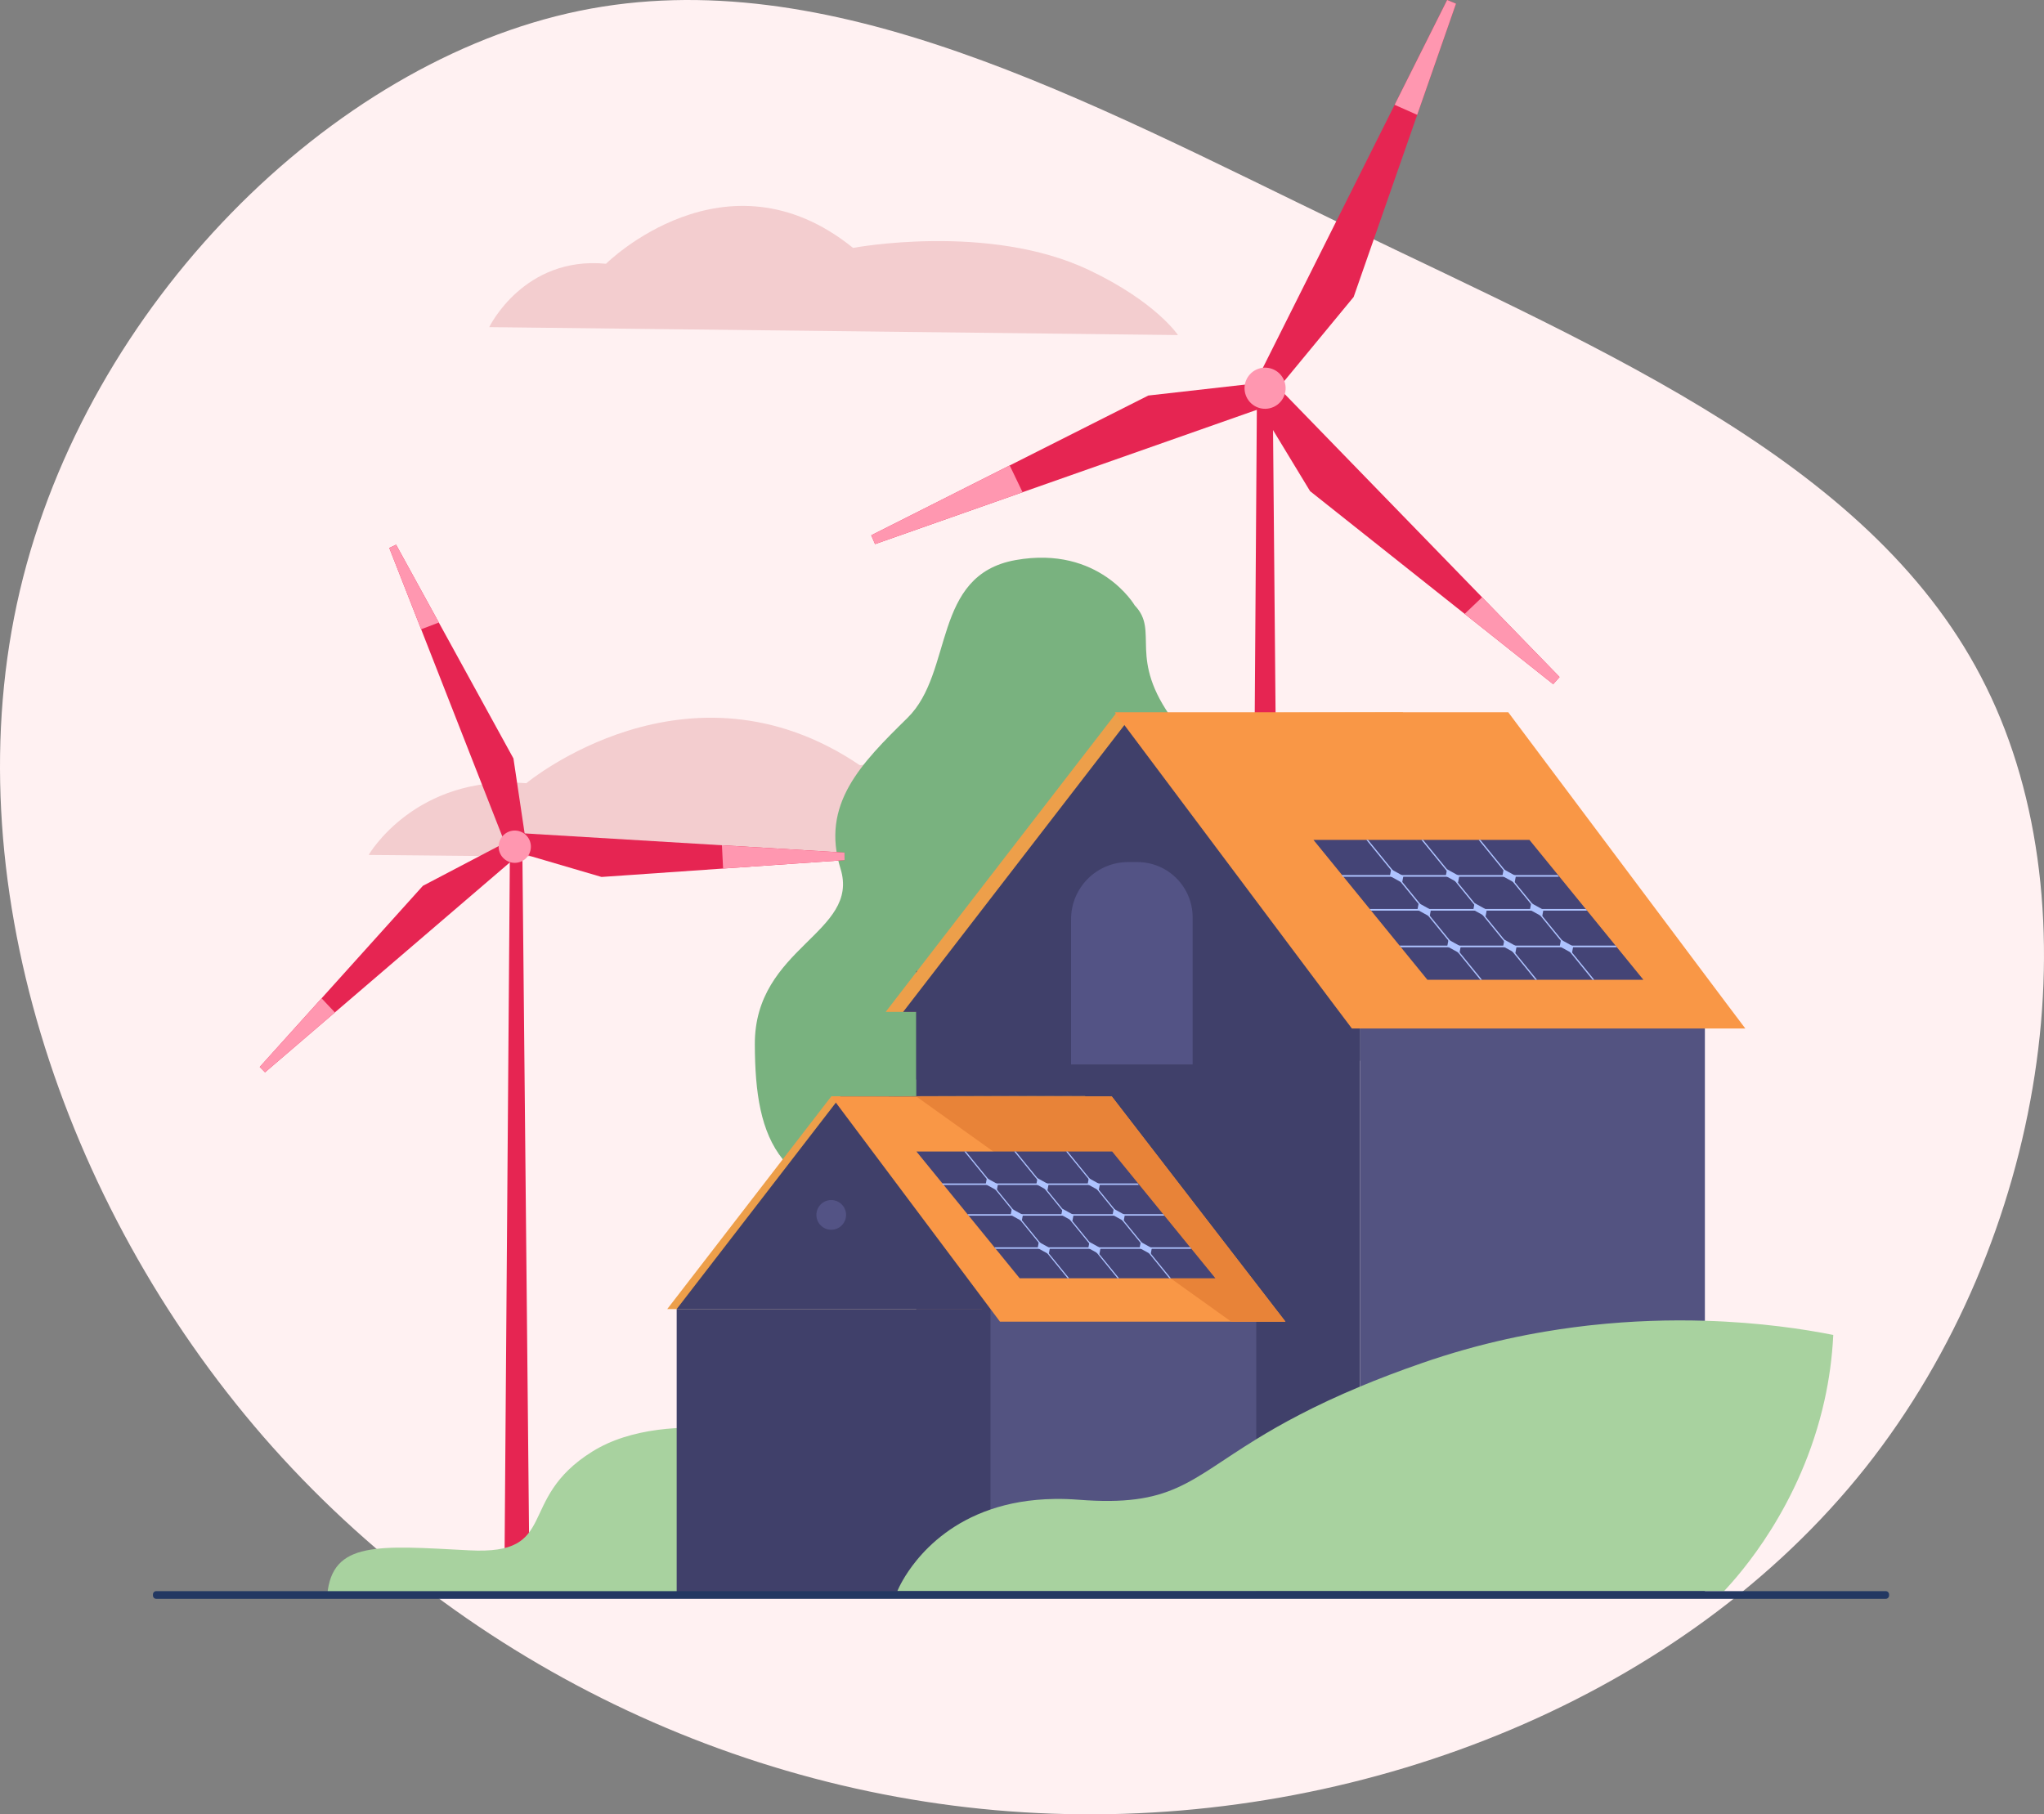 <svg xmlns="http://www.w3.org/2000/svg" width="294" height="261" viewBox="0 0 294 261">
  <rect x="0" y="0" width="294" height="261" fill="#808080" stroke="none"/>
  <g fill="none" fill-rule="evenodd">
    <path fill="#FFF1F2" fill-rule="nonzero" d="M256.095,54.301 C285.17,87.778 300.81,134.983 291.14,176.037 C281.47,217.09 246.49,252.057 210.667,259.439 C174.778,266.82 137.981,246.617 100.275,228.422 C62.634,210.226 24.019,194.103 8.314,162.179 C-7.456,130.321 -0.317,82.663 25.707,49.833 C51.796,17.003 96.77,-0.934 140.577,0.037 C184.383,0.944 226.956,20.823 256.095,54.301 Z" transform="rotate(-180 147 130.5)"/>
    <g transform="translate(22)">
      <path fill="#F3CDCF" d="M48.367 47.06C48.367 47.06 53.321 36.802 65.166 37.942 65.166 37.942 82.363 20.845 100.701 35.662 100.701 35.662 120.194 31.991 134.629 38.841 144.255 43.408 147.435 48.2 147.435 48.2L48.367 47.06M31.025 122.988C31.025 122.988 37.713 111.378 53.704 112.668 53.704 112.668 76.922 93.318 101.681 110.088 101.681 110.088 127.998 105.933 147.49 113.686 160.485 118.855 164.777 124.278 164.777 124.278L31.025 122.988"/>
      <path fill="#79B27F" d="M141.221,87.099 C141.221,87.099 136.163,78.42 124.086,80.569 C112.009,82.718 115.222,96.692 108.539,103.26 C101.855,109.829 96.026,115.681 98.897,124.96 C101.766,134.24 86.526,136.223 86.571,150.236 C86.615,164.248 89.872,172.507 108.605,173.598 C127.34,174.688 157.305,169.731 161.363,164.079 C165.421,158.427 164.739,146.018 154.55,130.184 C144.362,114.351 153.671,112.931 146.862,103.762 C140.052,94.593 144.846,90.876 141.221,87.099"/>
      <polyline fill="#E62552" points="54.128 223.878 50.573 223.878 51.339 122.941 53.14 122.941 54.128 223.878"/>
      <polyline fill="#E62552" points="52.018 123.478 16.121 154.259 15.36 153.489 38.828 127.429 50.345 121.387 52.018 123.478"/>
      <polyline fill="#FF97B0" points="26.168 145.644 16.121 154.259 15.36 153.489 24.256 143.611 26.168 145.644"/>
      <polyline fill="#E62552" points="53.773 121.984 51.25 122.882 33.993 78.824 34.971 78.358 51.852 109.107 53.773 121.984"/>
      <polyline fill="#FF97B0" points="41.119 89.557 38.576 90.524 33.993 78.824 34.971 78.358 41.119 89.557"/>
      <polyline fill="#E62552" points="99.48 123.735 82.611 124.903 64.52 126.156 52.044 122.491 52.292 119.822 81.839 121.595 99.467 122.652 99.48 123.735"/>
      <polyline fill="#FF97B0" points="99.48 123.735 82.008 124.945 81.839 121.595 99.467 122.652 99.48 123.735"/>
      <path fill="#FF97B0" d="M52.18,119.482 C50.901,119.405 49.801,120.381 49.725,121.662 C49.648,122.943 50.624,124.044 51.903,124.121 C53.182,124.198 54.282,123.221 54.358,121.94 C54.435,120.659 53.46,119.558 52.18,119.482"/>
      <polyline fill="#E62552" points="162.336 199.782 157.808 199.782 158.782 58.374 161.078 58.374 162.336 199.782"/>
      <polyline fill="#E62552" points="159.166 53.868 186.151 0 187.423 .528 172.706 42.715 162.161 55.496 159.166 53.868"/>
      <polyline fill="#FF97B0" points="178.598 15.077 186.151 0 187.423 .528 181.844 16.52 178.598 15.077"/>
      <polyline fill="#E62552" points="157.842 56.489 160.361 54.189 202.32 97.393 201.404 98.422 166.438 70.658 157.842 56.489"/>
      <polyline fill="#FF97B0" points="188.669 88.31 191.179 85.92 202.32 97.393 201.404 98.422 188.669 88.31"/>
      <polyline fill="#E62552" points="103.316 77.006 143.169 56.899 159.621 55.04 160.646 58.296 103.866 78.272 103.316 77.006"/>
      <polyline fill="#FF97B0" points="103.316 77.006 123.233 66.957 125.08 70.807 103.866 78.272 103.316 77.006"/>
      <path fill="#FF97B0" d="M160.943,58.64 C162.484,58.098 163.293,56.409 162.752,54.867 C162.212,53.326 160.525,52.515 158.984,53.056 C157.445,53.598 156.636,55.287 157.177,56.829 C157.717,58.371 159.404,59.182 160.943,58.64"/>
      <path fill="#A8D29F" d="M93.304,207.542 C93.304,207.542 74.312,201.889 63.193,208.816 C52.073,215.745 58.652,223.717 45.495,223.024 C32.341,222.331 25.763,221.665 25.071,229.451 L83.23,229.451 L93.304,207.542"/>
      <polygon fill="#40406A" points="109.792 229.314 173.626 229.314 173.626 139.689 109.792 139.689"/>
      <path fill="#535381" d="M223.223,142.075 L223.223,229.307 L173.625,229.307 L173.625,139.677 L221.061,139.677 C221.806,140.469 222.526,141.26 223.223,142.075"/>
      <path fill="#ED9F4A" d="M185.983,110.414 L180.943,120.813 L178.713,125.394 L178.643,125.581 L178.549,125.744 L178.48,125.883 L178.364,126.117 L178.318,126.232 L176.111,130.769 L175.994,131.002 L175.715,131.606 L171.79,139.677 L170.884,141.562 L169.607,144.167 L168.933,145.563 L105.397,145.563 L109.787,139.864 L109.927,139.677 L138.5,102.645 L138.523,102.621 L141.034,102.621 L179.781,102.482 C181.152,105.11 183.313,107.762 185.983,110.414"/>
      <polyline fill="#40406A" points="173.626 145.141 173.626 152.594 109.792 155.295 109.792 145.573 107.902 145.573 141.031 102.612 173.626 145.141"/>
      <path fill="#535385" d="M141.6,124.014 L140.266,124.014 C135.732,124.014 132.058,127.695 132.058,132.234 L132.058,153.121 L149.543,153.121 L149.543,131.967 C149.543,127.575 145.987,124.014 141.6,124.014"/>
      <polyline fill="#F99746" points="229.042 147.958 172.451 147.958 169.595 144.167 166.226 139.677 139.721 104.296 138.489 102.645 138.35 102.458 194.939 102.458 195.078 102.645 196.31 104.296 222.817 139.677 226.184 144.167 229.042 147.958"/>
      <polyline fill="#ED9F4A" points="134.104 157.617 119.214 188.315 73.975 188.315 97.561 157.729 134.104 157.617"/>
      <polyline fill="#40406A" points="135.46 157.617 120.569 188.315 75.331 188.315 98.915 157.729 135.46 157.617"/>
      <polyline fill="#40406A" points="120.47 188.315 120.47 229.23 75.331 229.317 75.331 188.315 120.47 188.315"/>
      <polygon fill="#535381" points="120.47 229.23 158.693 229.23 158.693 188.315 120.47 188.315"/>
      <polyline fill="#F99746" points="162.895 190.13 121.832 190.13 97.56 157.727 109.792 157.73 137.917 157.737 162.895 190.13"/>
      <path fill="#535385" d="M95.426,174.771 C95.426,173.59 96.382,172.635 97.561,172.635 C98.739,172.635 99.695,173.59 99.695,174.771 C99.695,175.951 98.739,176.908 97.561,176.908 C96.382,176.908 95.426,175.951 95.426,174.771"/>
      <polyline fill="#E88338" points="162.895 190.13 155.101 190.13 109.792 157.73 137.917 157.737 162.895 190.13"/>
      <polyline fill="#444476" points="183.31 140.946 214.377 140.946 197.987 120.82 166.92 120.82 183.31 140.946"/>
      <polyline fill="#AEC3FF" points="171.152 126.121 202.219 126.121 202.026 125.885 170.959 125.885 171.152 126.121"/>
      <polyline fill="#AEC3FF" points="190.685 120.819 207.073 140.946 207.311 140.946 190.921 120.819 190.685 120.819"/>
      <polyline fill="#AEC3FF" points="182.454 120.819 198.843 140.946 199.079 140.946 182.69 120.819 182.454 120.819"/>
      <polyline fill="#AEC3FF" points="174.533 120.819 190.923 140.946 191.159 140.946 174.77 120.819 174.533 120.819"/>
      <polyline fill="#AEC3FF" points="175.212 131.002 206.278 131.002 206.085 130.764 175.019 130.764 175.212 131.002"/>
      <polyline fill="#AEC3FF" points="179.497 136.266 210.566 136.266 210.373 136.03 179.306 136.03 179.497 136.266"/>
      <polyline fill="#AEC3FF" points="195.856 126.988 196.036 126.02 194.277 125.049 194.1 126.02 195.856 126.988"/>
      <polyline fill="#AEC3FF" points="187.714 126.988 187.893 126.02 186.134 125.049 185.957 126.02 187.714 126.988"/>
      <polyline fill="#AEC3FF" points="179.675 126.988 179.854 126.02 178.096 125.049 177.918 126.02 179.675 126.988"/>
      <polyline fill="#AEC3FF" points="199.818 131.853 199.995 130.884 198.238 129.914 198.059 130.884 199.818 131.853"/>
      <polyline fill="#AEC3FF" points="191.675 131.853 191.852 130.884 190.096 129.914 189.916 130.884 191.675 131.853"/>
      <polyline fill="#AEC3FF" points="183.636 131.853 183.814 130.884 182.057 129.914 181.878 130.884 183.636 131.853"/>
      <polyline fill="#AEC3FF" points="204.103 137.117 204.283 136.148 202.526 135.178 202.346 136.148 204.103 137.117"/>
      <polyline fill="#AEC3FF" points="195.961 137.117 196.14 136.148 194.383 135.178 194.204 136.148 195.961 137.117"/>
      <polyline fill="#AEC3FF" points="187.922 137.117 188.101 136.148 186.344 135.178 186.165 136.148 187.922 137.117"/>
      <polyline fill="#444476" points="124.668 183.89 152.819 183.89 137.969 165.653 109.818 165.653 124.668 183.89"/>
      <polyline fill="#AEC3FF" points="113.652 170.457 141.803 170.457 141.628 170.242 113.477 170.242 113.652 170.457"/>
      <polyline fill="#AEC3FF" points="131.351 165.653 146.202 183.89 146.416 183.89 131.566 165.653 131.351 165.653"/>
      <polyline fill="#AEC3FF" points="123.893 165.653 138.744 183.89 138.957 183.89 124.108 165.653 123.893 165.653"/>
      <polyline fill="#AEC3FF" points="116.716 165.653 131.566 183.89 131.78 183.89 116.93 165.653 116.716 165.653"/>
      <polyline fill="#AEC3FF" points="117.33 174.879 145.48 174.879 145.306 174.664 117.155 174.664 117.33 174.879"/>
      <polyline fill="#AEC3FF" points="121.214 179.649 149.365 179.649 149.19 179.434 121.04 179.434 121.214 179.649"/>
      <polyline fill="#AEC3FF" points="136.037 171.242 136.199 170.365 134.606 169.486 134.444 170.365 136.037 171.242"/>
      <polyline fill="#AEC3FF" points="128.659 171.242 128.821 170.365 127.228 169.486 127.067 170.365 128.659 171.242"/>
      <polyline fill="#AEC3FF" points="121.375 171.242 121.538 170.365 119.945 169.486 119.782 170.365 121.375 171.242"/>
      <polyline fill="#AEC3FF" points="139.626 175.65 139.788 174.771 138.195 173.892 138.033 174.771 139.626 175.65"/>
      <polyline fill="#AEC3FF" points="132.248 175.65 132.41 174.771 130.817 173.892 130.656 174.771 132.248 175.65"/>
      <polyline fill="#AEC3FF" points="124.964 175.65 125.126 174.771 123.533 173.892 123.371 174.771 124.964 175.65"/>
      <polyline fill="#AEC3FF" points="143.51 180.42 143.673 179.542 142.08 178.663 141.917 179.542 143.51 180.42"/>
      <polyline fill="#AEC3FF" points="136.132 180.42 136.294 179.542 134.701 178.663 134.539 179.542 136.132 180.42"/>
      <polyline fill="#AEC3FF" points="128.849 180.42 129.009 179.542 127.418 178.663 127.256 179.542 128.849 180.42"/>
      <path fill="#A8D29F" d="M241.691,192.041 L241.676,192.038 C237.587,191.22 231.168,190.235 223.221,189.999 C218.298,189.852 212.787,189.992 206.882,190.636 C206.674,190.659 206.464,190.682 206.254,190.705 C205.638,190.777 205.018,190.852 204.393,190.935 C203.03,191.113 201.646,191.32 200.248,191.556 L200.243,191.556 C199.827,191.627 199.413,191.699 198.993,191.775 C198.545,191.855 198.094,191.939 197.642,192.027 C196.674,192.214 195.697,192.417 194.714,192.634 C194.282,192.729 193.848,192.829 193.413,192.932 C192.978,193.032 192.543,193.137 192.105,193.245 C191.575,193.377 191.044,193.512 190.511,193.651 L190.509,193.651 C190.344,193.696 190.177,193.74 190.011,193.785 L190.01,193.785 C189.521,193.917 189.031,194.052 188.539,194.191 C186.553,194.754 184.544,195.384 182.524,196.089 C179.206,197.236 176.259,198.366 173.625,199.468 C170.281,200.862 167.439,202.21 164.984,203.485 C162.559,204.739 160.501,205.931 158.693,207.043 C148.902,213.068 146.491,216.786 133.136,215.745 C131.946,215.654 130.806,215.617 129.714,215.633 C126.136,215.679 123.075,216.257 120.47,217.148 C115.247,218.933 111.854,221.981 109.791,224.524 C108.09,226.619 107.291,228.371 107.112,228.791 C107.084,228.854 107.072,228.888 107.072,228.888 L225.987,228.888 C228.195,226.515 237.045,216.722 240.438,201.392 C241.08,198.495 241.518,195.414 241.685,192.153 L241.691,192.041"/>
      <path fill="#233862" d="M249.714,229.528 C249.714,229.787 249.503,230 249.243,230 L0.473,230 C0.213,230 0,229.787 0,229.528 L0,229.365 C0,229.106 0.213,228.893 0.473,228.893 L249.243,228.893 C249.503,228.893 249.714,229.106 249.714,229.365 L249.714,229.528 Z"/>
    </g>
  </g>
</svg>
